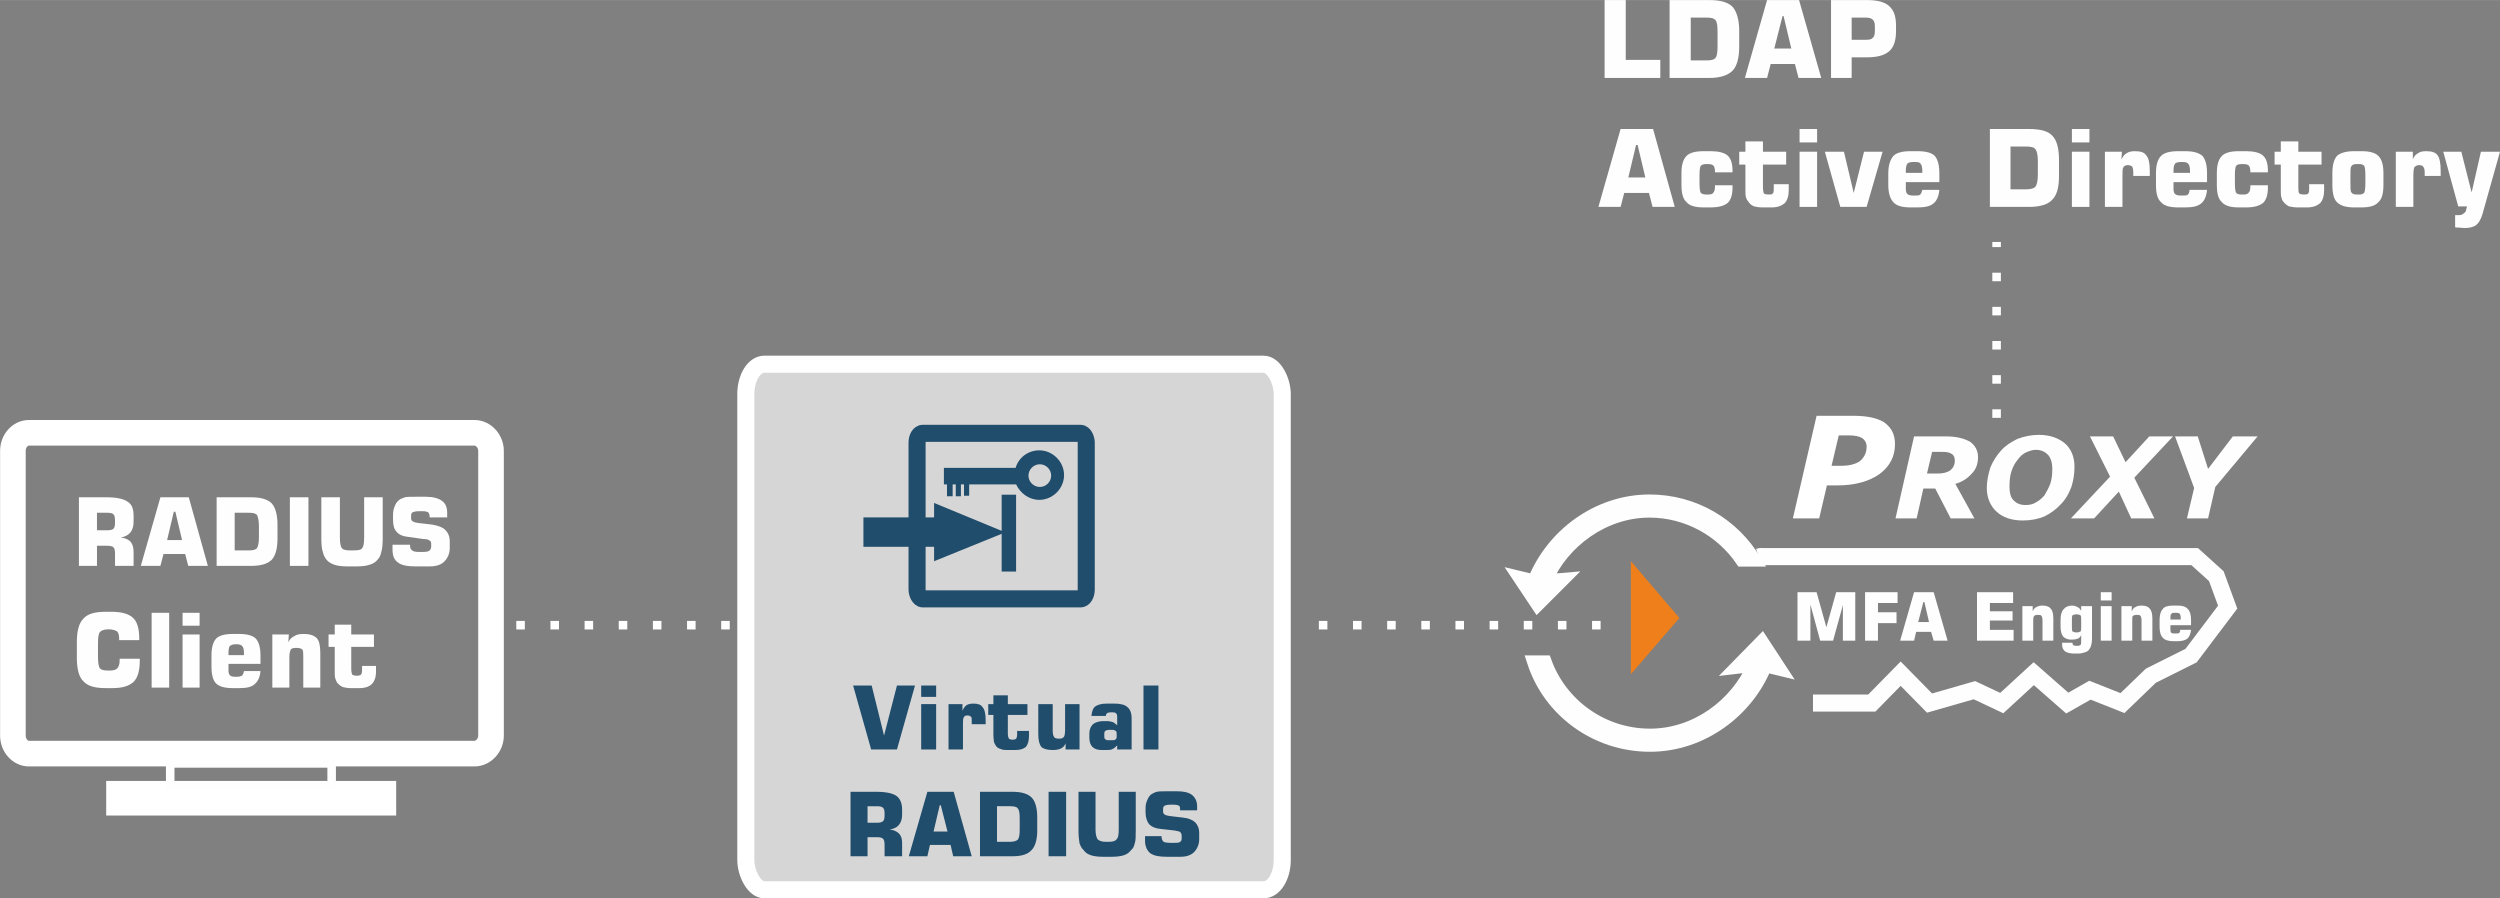 <?xml version="1.0" encoding="UTF-8"?>
<!DOCTYPE svg PUBLIC "-//W3C//DTD SVG 1.1//EN" "http://www.w3.org/Graphics/SVG/1.1/DTD/svg11.dtd">
<!-- Creator: CorelDRAW SE -->
<svg xmlns="http://www.w3.org/2000/svg" xml:space="preserve" width="103.293mm" height="37.107mm" version="1.1" style="shape-rendering:geometricPrecision; text-rendering:geometricPrecision; image-rendering:optimizeQuality; fill-rule:evenodd; clip-rule:evenodd"
viewBox="0 0 4847 1741"
 xmlns:xlink="http://www.w3.org/1999/xlink">
 <rect x="0" y="0" width="4847" height="1741" fill="#808080" stroke="none"/>
 <defs>
  <style type="text/css">
   <![CDATA[
    .str3 {stroke:white;stroke-width:66.209}
    .str2 {stroke:white;stroke-width:49.656}
    .str1 {stroke:#FEFEFE;stroke-width:33.107}
    .str7 {stroke:#214D6C;stroke-width:33.107}
    .str6 {stroke:white;stroke-width:33.107}
    .str0 {stroke:#FEFEFE;stroke-width:24.83}
    .str4 {stroke:#FEFEFE;stroke-width:16.553}
    .str5 {stroke:white;stroke-width:16.553;stroke-dasharray:16.553 49.66}
    .fil1 {fill:none}
    .fil0 {fill:#FEFEFE}
    .fil3 {fill:#EF7F1A}
    .fil7 {fill:#214D6C}
    .fil5 {fill:#D6D6D6}
    .fil2 {fill:#FEFEFE;fill-rule:nonzero}
    .fil6 {fill:#214D6C;fill-rule:nonzero}
    .fil4 {fill:white;fill-rule:nonzero}
   ]]>
  </style>
 </defs>
 <g id="Ebene_x0020_1">
  <path class="fil0 str0" d="M3452 1298l-29 -7c-35,87 -123,154 -224,154 -105,0 -195,-67 -226,-162l23 0c30,83 110,142 203,142 89,0 167,-58 201,-135l-34 4 50 -51 36 55z"/>
  <path class="fil0 str0" d="M2989 1268l0 0zm-44 -149l29 7c35,-88 123,-155 224,-155 87,0 162,46 204,115l-25 0c-39,-57 -105,-95 -179,-95 -89,0 -168,59 -201,135l34 -3 -50 50 -36 -54z"/>
  <path class="fil1 str1" d="M3515 1363l114 0 56 -57 56 57 87 -25 53 25 62 -57 65 57 44 -25 63 25 55 -53 78 -39 71 -94 -22 -60 -42 -38 -838 0c-6,0 -1,-1 -7,1"/>
  <path class="fil2" d="M3560 1148l37 0 0 94 -24 0 0 -69 -19 69 -25 0 -19 -70 0 70 -25 0 0 -94 37 0 19 68 19 -68zm56 94l0 -94 63 0 0 21 -38 0 0 18 36 0 0 21 -36 0 0 34 -25 0zm103 -36l21 0 -9 -39 -2 0 -10 39zm-35 36l27 -94 38 0 27 94 -27 0 -5 -17 -29 0 -4 17 -27 0zm149 0l0 -94 70 0 0 21 -45 0 0 16 44 0 0 18 -44 0 0 18 46 0 0 21 -71 0zm88 0l0 -67 20 0 0 10c2,-4 4,-7 7,-8 3,-2 7,-3 12,-3 8,0 13,2 16,6 3,3 5,9 5,19l0 43 -21 0 0 -39c0,-5 -1,-8 -2,-9 -1,-2 -4,-2 -8,-2 -3,0 -5,1 -6,2 -2,2 -2,5 -2,10l0 38 -21 0zm96 -39l0 11c0,5 0,8 1,10 2,1 4,2 7,2l2 0c3,0 5,-1 7,-2 1,-2 1,-5 1,-10l0 -11c0,-5 0,-8 -1,-10 -2,-1 -4,-2 -7,-2l-2 0c-3,0 -5,1 -7,2 -1,2 -1,5 -1,10zm39 -28l0 62c0,7 -1,12 -2,15 -1,4 -3,6 -5,9 -2,2 -5,3 -8,4 -4,1 -7,2 -11,2l-7 0c-8,0 -14,-1 -19,-4 -4,-3 -6,-8 -6,-13l0 -4 20 0c0,2 1,4 2,5 1,0 2,1 5,1l3 0c3,0 5,-1 6,-2 1,-2 1,-5 1,-9l0 -10c-1,3 -3,5 -6,7 -3,1 -7,2 -13,2 -7,0 -12,-2 -16,-6 -3,-4 -5,-10 -5,-19l0 -13c0,-10 2,-17 6,-21 3,-4 9,-7 16,-7 4,0 8,1 11,3 3,1 5,4 7,7l0 -9 21 0zm17 -11l0 -16 21 0 0 16 -21 0zm0 78l0 -67 21 0 0 67 -21 0zm40 0l0 -67 20 0 0 10c2,-4 4,-7 7,-8 3,-2 7,-3 12,-3 8,0 13,2 16,6 3,3 5,9 5,19l0 43 -21 0 0 -39c0,-5 -1,-8 -2,-9 -1,-2 -4,-2 -8,-2 -3,0 -5,1 -7,2 -1,2 -1,5 -1,10l0 38 -21 0zm135 -21c-1,8 -3,13 -7,17 -4,3 -10,5 -19,5l-9 0c-10,0 -17,-3 -20,-7 -4,-4 -6,-11 -6,-21l0 -13c0,-10 2,-17 6,-21 3,-5 10,-7 20,-7l9 0c10,0 16,2 20,7 4,4 6,11 6,21l0 10 -40 0 0 8c0,3 0,5 2,7 1,1 3,1 6,1l3 0c3,0 5,0 6,-1 1,-1 2,-3 2,-6l21 0zm-40 -20l20 0 0 -2c0,-5 -1,-8 -2,-9 -1,-2 -4,-2 -7,-2l-3 0c-3,0 -5,0 -6,2 -2,1 -2,4 -2,8l0 3z"/>
  <polygon class="fil3" points="3256,1198 3162,1307 3162,1088 "/>
  <path class="fil2" d="M188 1028l20 0c6,0 10,-1 12,-3 2,-2 3,-6 3,-11l0 -5c0,-6 -1,-10 -3,-12 -2,-2 -6,-3 -12,-3l-20 0 0 34zm-35 69l0 -133 53 0c20,0 34,3 42,9 8,5 11,14 11,28l0 10c0,9 -2,16 -6,21 -4,5 -11,9 -19,10 9,1 15,4 19,8 4,5 6,11 6,20l0 27 -36 0 0 -24c0,-6 -1,-10 -3,-12 -2,-2 -6,-3 -12,-3l-20 0 0 39 -35 0z"/>
  <path id="1" class="fil2" d="M324 1047l29 0 -13 -55 -3 0 -13 55zm-51 50l38 -133 55 0 37 133 -38 0 -6 -23 -42 0 -6 23 -38 0z"/>
  <path id="2" class="fil2" d="M420 1097l0 -133 67 0c19,0 32,4 40,12 7,8 11,22 11,41l0 27c0,20 -4,33 -11,41 -8,8 -21,12 -40,12l-67 0zm35 -30l27 0c8,0 13,-1 16,-4 2,-3 4,-10 4,-21l0 -22c0,-11 -2,-19 -4,-22 -3,-3 -8,-4 -16,-4l-27 0 0 73z"/>
  <polygon id="3" class="fil2" points="562,1097 562,964 598,964 598,1097 "/>
  <path id="4" class="fil2" d="M623 964l36 0 0 78c0,10 1,17 4,21 3,3 8,4 16,4l7 0c8,0 14,-1 16,-4 3,-4 4,-10 4,-21l0 -78 36 0 0 80c0,12 -1,21 -3,27 -1,5 -3,10 -7,14 -4,5 -9,8 -16,10 -6,2 -14,3 -25,3l-17 0c-11,0 -19,-1 -25,-3 -6,-2 -12,-5 -16,-10 -3,-4 -6,-9 -7,-15 -2,-5 -3,-14 -3,-26l0 -80z"/>
  <path id="5" class="fil2" d="M761 1056l34 0 0 1c0,5 1,8 4,10 2,2 7,3 13,3l9 0c5,0 9,-1 11,-2 2,-2 4,-4 4,-8l0 -6c0,-3 -1,-5 -3,-6 -2,-2 -6,-3 -12,-3l-28 -4c-11,-1 -19,-4 -24,-10 -5,-5 -7,-13 -7,-24l0 -8c0,-7 1,-12 3,-17 2,-5 4,-9 8,-12 3,-3 7,-4 12,-6 4,-1 11,-1 20,-1l21 0c14,0 24,3 31,8 7,5 10,13 10,23l0 9 -34 0 0 -1c0,-4 -1,-7 -3,-9 -2,-1 -5,-2 -10,-2l-8 0c-6,0 -9,1 -12,2 -2,1 -3,4 -3,7l0 5c0,5 5,8 15,9l0 0 26 3c11,2 20,5 25,10 6,6 9,13 9,23l0 12c0,11 -4,20 -11,27 -6,6 -16,9 -27,9l-29 0c-15,0 -27,-2 -34,-8 -7,-5 -10,-13 -10,-25l0 -9z"/>
  <path id="6" class="fil2" d="M271 1277l0 4c0,19 -4,33 -12,41 -9,8 -22,12 -41,12l-13 0c-21,0 -35,-4 -43,-13 -9,-8 -13,-24 -13,-46l0 -30c0,-22 4,-37 13,-46 8,-9 22,-13 43,-13l10 0c21,0 35,4 43,12 8,7 12,21 12,40l0 3 -39 0 0 -3c0,-6 -1,-11 -4,-14 -3,-2 -9,-4 -16,-4 -9,0 -14,2 -17,5 -3,3 -4,11 -4,23l0 24c0,13 1,20 4,24 3,3 8,4 17,4 8,0 13,-1 16,-4 3,-3 5,-8 5,-16l0 -3 39 0z"/>
  <polygon id="7" class="fil2" points="294,1333 294,1188 328,1188 328,1333 "/>
  <path id="8" class="fil2" d="M354 1213l0 -25 33 0 0 25 -33 0zm0 120l0 -103 33 0 0 103 -33 0z"/>
  <path id="9" class="fil2" d="M505 1301c-1,12 -5,20 -11,25 -6,6 -16,8 -30,8l-13 0c-15,0 -26,-3 -32,-9 -6,-6 -9,-17 -9,-33l0 -21c0,-16 3,-26 9,-33 6,-6 17,-9 32,-9l13 0c15,0 26,3 32,9 6,7 9,17 9,33l0 16 -62 0 0 13c0,4 1,8 3,9 1,2 5,3 10,3l4 0c4,0 7,-1 9,-2 2,-2 3,-4 4,-9l32 0zm-62 -31l30 0 0 -4c0,-6 -1,-11 -3,-13 -1,-2 -5,-4 -10,-4l-4 0c-5,0 -9,2 -11,4 -1,2 -2,6 -2,12l0 5z"/>
  <path id="10" class="fil2" d="M528 1333l0 -103 32 0 -1 15c3,-6 7,-10 12,-12 4,-3 10,-4 18,-4 12,0 20,3 25,8 5,5 7,15 7,29l0 67 -33 0 0 -60c0,-7 0,-12 -2,-14 -2,-2 -6,-3 -12,-3 -5,0 -9,1 -10,3 -2,3 -3,8 -3,16l0 58 -33 0z"/>
  <path id="11" class="fil2" d="M680 1334c-6,0 -11,-1 -15,-2 -5,-2 -8,-5 -11,-8 -2,-3 -3,-6 -4,-9 -1,-3 -1,-8 -1,-14l0 -6 0 -41 -12 0 0 -24 12 0 0 -19 32 0 0 19 44 0 0 24 -44 0 0 42c0,6 1,10 2,12 2,1 5,2 9,2 4,0 6,-1 8,-2 1,-2 2,-4 2,-9l0 -8 27 0 0 11c0,11 -3,19 -8,24 -5,5 -13,8 -24,8l-17 0z"/>
  <path class="fil1 str2" d="M56 839l864 0c17,0 32,16 32,35l0 552c0,19 -15,35 -32,35l-864 0c-17,0 -31,-16 -31,-35l0 -552c0,-19 14,-35 31,-35z"/>
  <path class="fil1 str3" d="M239 1547l495 0c1,0 1,0 1,0l0 1c0,0 0,0 -1,0l-495 0c0,0 0,0 0,0l0 -1c0,0 0,0 0,0z"/>
  <polygon class="fil1 str4" points="330,1480 643,1480 643,1524 330,1524 "/>
  <path class="fil4" d="M3674 861c0,24 -10,43 -30,58 -20,14 -47,22 -82,22l-20 0 -15 64 -51 0 46 -199 71 0c13,0 24,1 34,3 10,2 18,5 25,9 7,5 12,10 16,17 4,7 6,16 6,26zm-55 5c0,-7 -3,-13 -9,-17 -5,-3 -14,-5 -25,-5l-20 0 -14 59 18 0c16,0 28,-3 37,-9 8,-7 13,-16 13,-28z"/>
  <path id="1" class="fil2" d="M3835 886c0,13 -4,24 -12,32 -8,9 -18,16 -32,20l37 67 -46 0 -30 -58 -23 0 -13 58 -41 0 36 -159 63 0c19,0 34,4 45,10 10,7 16,17 16,30zm-45 7c0,-6 -2,-11 -6,-13 -4,-3 -10,-4 -18,-4l-20 0 -10 42 20 0c11,0 19,-2 25,-6 6,-5 9,-11 9,-19z"/>
  <path id="2" class="fil2" d="M4022 905c0,14 -2,26 -6,39 -5,13 -11,24 -20,33 -9,10 -20,18 -32,24 -12,5 -26,8 -42,8 -22,0 -39,-6 -51,-17 -12,-11 -19,-27 -19,-46 0,-14 3,-27 7,-40 5,-12 12,-23 21,-33 8,-9 19,-16 31,-22 13,-5 27,-8 42,-8 21,0 38,6 51,17 12,11 18,26 18,45zm-58 55c4,-7 8,-14 11,-22 3,-9 4,-18 4,-29 0,-12 -3,-21 -8,-27 -6,-6 -13,-10 -24,-10 -6,0 -12,2 -19,5 -6,3 -11,7 -16,14 -5,6 -9,13 -12,22 -3,9 -4,19 -4,30 0,12 2,21 8,27 6,6 13,9 23,9 7,0 14,-1 20,-5 6,-3 12,-8 17,-14z"/>
  <polygon id="3" class="fil2" points="4091,924 4052,846 4097,846 4121,896 4167,846 4213,846 4138,926 4177,1005 4132,1005 4108,953 4060,1005 4015,1005 "/>
  <polygon id="4" class="fil2" points="4377,846 4295,944 4281,1005 4240,1005 4254,946 4217,846 4261,846 4281,909 4329,846 "/>
  <line class="fil1 str5" x1="2557" y1="1212" x2="3139" y2= "1212" />
  <rect class="fil5 str6" x="1446" y="706" width="1040" height="1019" rx="36" ry="58"/>
  <polygon class="fil6" points="1654,1329 1690,1329 1714,1426 1739,1329 1774,1329 1739,1453 1689,1453 "/>
  <path id="1" class="fil6" d="M1786 1351l0 -22 29 0 0 22 -29 0zm0 102l0 -88 29 0 0 88 -29 0z"/>
  <path id="2" class="fil6" d="M1839 1453l0 -88 27 0 0 13c2,-5 5,-9 8,-11 3,-2 8,-3 13,-3 9,0 15,2 18,7 4,4 6,13 6,25l0 8 -27 0 0 -6c0,-4 0,-7 -1,-8 -2,-2 -4,-3 -7,-3 -4,0 -6,1 -7,3 -2,2 -2,7 -2,14l0 49 -28 0z"/>
  <path id="3" class="fil6" d="M1953 1454c-5,0 -9,0 -13,-2 -4,-1 -7,-3 -9,-6 -2,-3 -3,-5 -4,-8 0,-3 -1,-7 -1,-12l0 -5 0 -35 -10 0 0 -21 10 0 0 -17 28 0 0 17 38 0 0 21 -38 0 0 36c0,5 1,8 2,10 1,1 4,2 7,2 4,0 6,-1 7,-2 1,-1 2,-4 2,-8l0 -7 23 0 0 10c0,9 -2,16 -6,21 -5,4 -11,6 -21,6l-15 0z"/>
  <path id="4" class="fil6" d="M2093 1365l0 88 -27 0 0 -12c-2,5 -5,8 -9,10 -4,2 -9,3 -16,3 -10,0 -18,-2 -22,-6 -4,-5 -6,-13 -6,-25l0 -58 28 0 0 51c0,7 1,11 3,13 1,2 4,3 10,3 4,0 7,-1 9,-4 1,-2 2,-6 2,-13l0 -50 28 0z"/>
  <path id="5" class="fil6" d="M2149 1435l8 0c3,0 5,0 6,-2 2,-1 2,-3 2,-5l0 -5c0,-3 0,-5 -2,-6 -1,-1 -3,-2 -6,-2l-8 0c-2,0 -5,1 -6,2 -2,2 -2,3 -2,6l0 5c0,2 0,4 2,5 1,2 4,2 6,2zm-33 -47c1,-9 3,-15 7,-18 5,-4 13,-6 23,-6l14 0c12,0 21,2 26,7 5,4 8,11 8,22l0 60 -28 0 0 -8c-3,3 -6,6 -9,7 -3,2 -7,2 -11,2l-10 0c-8,0 -14,-2 -18,-6 -4,-4 -6,-10 -6,-18l0 -8c0,-8 3,-14 7,-18 5,-4 12,-6 20,-6l8 0c4,0 7,1 11,2 3,2 6,4 8,6l0 -17c0,-3 -1,-5 -2,-6 -1,-1 -3,-2 -6,-2l-5 0c-3,0 -6,1 -7,2 -1,1 -2,2 -2,5l-28 0z"/>
  <polygon id="6" class="fil6" points="2217,1453 2217,1329 2246,1329 2246,1453 "/>
  <path id="7" class="fil6" d="M1682 1595l19 0c5,0 9,-1 11,-3 2,-2 3,-5 3,-11l0 -4c0,-6 -1,-9 -3,-11 -2,-2 -6,-3 -11,-3l-19 0 0 32zm-33 65l0 -125 50 0c19,0 32,3 39,8 7,5 11,14 11,26l0 10c0,9 -2,15 -6,20 -4,5 -10,8 -18,9 8,1 14,4 18,8 4,4 6,10 6,18l0 26 -34 0 0 -23c0,-5 -1,-9 -3,-11 -2,-2 -6,-3 -12,-3l-18 0 0 37 -33 0z"/>
  <path id="8" class="fil6" d="M1810 1612l27 0 -13 -51 -2 0 -12 51zm-48 48l36 -125 51 0 35 125 -36 0 -5 -22 -40 0 -5 22 -36 0z"/>
  <path id="9" class="fil6" d="M1900 1660l0 -125 63 0c18,0 30,4 37,11 7,7 11,20 11,39l0 25c0,18 -4,31 -11,38 -7,8 -19,12 -37,12l-63 0zm33 -28l25 0c8,0 13,-2 15,-4 3,-3 4,-10 4,-20l0 -21c0,-11 -1,-17 -4,-20 -2,-3 -7,-4 -15,-4l-25 0 0 69z"/>
  <polygon id="10" class="fil6" points="2033,1660 2033,1535 2067,1535 2067,1660 "/>
  <path id="11" class="fil6" d="M2091 1535l33 0 0 73c0,10 2,16 4,19 3,3 8,5 16,5l6 0c8,0 13,-2 15,-5 3,-3 4,-9 4,-19l0 -73 33 0 0 75c0,11 0,20 -2,25 -1,5 -3,10 -7,13 -4,5 -8,8 -14,10 -6,2 -14,3 -24,3l-16 0c-10,0 -18,-1 -24,-3 -6,-2 -11,-5 -14,-10 -4,-3 -6,-8 -8,-13 -1,-6 -2,-14 -2,-25l0 -75z"/>
  <path id="12" class="fil6" d="M2220 1621l32 0 0 1c0,5 2,8 4,10 2,1 7,2 13,2l8 0c5,0 9,0 11,-2 2,-1 3,-3 3,-7l0 -5c0,-3 -1,-5 -3,-7 -1,-1 -5,-2 -11,-3l-27 -3c-10,-1 -17,-4 -22,-9 -4,-5 -7,-13 -7,-23l0 -8c0,-6 1,-11 3,-15 2,-5 4,-9 8,-12 3,-2 7,-4 11,-5 4,-1 11,-1 19,-1l20 0c13,0 22,2 29,7 6,5 10,12 10,22l0 8 -33 0 0 -1c0,-4 0,-6 -2,-8 -2,-1 -5,-2 -10,-2l-7 0c-6,0 -9,1 -11,2 -2,1 -3,3 -3,6l0 6c0,4 4,7 13,8l0 0 25 3c11,1 18,4 24,9 5,5 8,12 8,21l0 12c0,10 -4,19 -10,25 -6,6 -15,9 -26,9l-27 0c-15,0 -25,-2 -32,-7 -6,-5 -10,-13 -10,-24l0 -9z"/>
  <polygon class="fil2" points="3111,151 3111,0 3152,0 3152,116 3219,116 3219,151 "/>
  <path id="1" class="fil2" d="M3237 151l0 -151 77 0c21,0 36,4 45,13 8,9 13,25 13,47l0 31c0,22 -5,38 -13,46 -9,9 -24,14 -45,14l-77 0zm41 -34l30 0c9,0 15,-1 18,-5 3,-3 4,-11 4,-24l0 -25c0,-13 -1,-21 -4,-24 -3,-4 -9,-5 -18,-5l-30 0 0 83z"/>
  <path id="2" class="fil2" d="M3440 94l33 0 -15 -63 -2 0 -16 63zm-57 57l43 -151 62 0 43 151 -44 0 -7 -27 -47 0 -7 27 -43 0z"/>
  <path id="3" class="fil2" d="M3550 151l0 -151 70 0c20,0 35,4 43,12 9,8 13,20 13,38l0 10c0,18 -4,31 -13,39 -9,8 -23,12 -43,12l-30 0 0 40 -40 0zm40 -74l28 0c7,0 11,-1 13,-4 3,-2 4,-7 4,-14l0 -9c0,-6 -2,-10 -4,-12 -3,-3 -8,-4 -14,-4l-27 0 0 43z"/>
  <path id="4" class="fil2" d="M3157 344l33 0 -15 -63 -3 0 -15 63zm-58 57l43 -151 63 0 42 151 -43 0 -7 -27 -48 0 -7 27 -43 0z"/>
  <path id="5" class="fil2" d="M3359 359c0,0 0,1 0,2 0,1 0,2 0,3 0,13 -3,23 -9,29 -7,6 -18,9 -33,9l-14 0c-16,0 -27,-3 -33,-10 -7,-6 -10,-17 -10,-34l0 -22c0,-16 3,-27 10,-34 6,-6 17,-9 33,-9l14 0c15,0 26,3 32,8 7,6 10,16 10,30l0 3 -34 0 0 -1c0,-6 -1,-10 -3,-12 -2,-2 -5,-3 -10,-3l-4 0c-5,0 -9,1 -11,4 -1,2 -2,8 -2,17l0 17c0,9 1,15 2,17 2,3 6,4 11,4l4 0c5,0 9,-1 10,-4 2,-2 3,-6 3,-12l0 -2 34 0z"/>
  <path id="6" class="fil2" d="M3417 402c-7,0 -12,-1 -16,-2 -5,-2 -9,-5 -11,-9 -2,-2 -4,-5 -5,-9 -1,-3 -1,-8 -1,-15l0 -5 0 -43 -12 0 0 -25 12 0 0 -20 34 0 0 20 45 0 0 25 -45 0 0 43c0,7 1,11 2,13 1,1 4,2 9,2 4,0 7,0 8,-2 2,-2 2,-5 2,-9l0 -9 29 0 0 12c0,11 -3,20 -8,25 -6,5 -14,8 -25,8l-18 0z"/>
  <path id="7" class="fil2" d="M3489 276l0 -26 34 0 0 26 -34 0zm0 125l0 -107 34 0 0 107 -34 0z"/>
  <polygon id="8" class="fil2" points="3538,294 3575,294 3594,374 3614,294 3650,294 3619,401 3568,401 "/>
  <path id="9" class="fil2" d="M3760 368c-1,12 -5,21 -11,26 -7,6 -17,8 -31,8l-14 0c-16,0 -27,-3 -33,-10 -6,-6 -10,-17 -10,-34l0 -22c0,-16 4,-27 10,-34 6,-6 17,-9 33,-9l14 0c16,0 27,3 33,9 6,7 9,18 9,34l0 17 -65 0 0 13c0,5 1,8 3,10 2,2 6,3 11,3l4 0c5,0 8,0 10,-2 2,-2 3,-5 4,-9l33 0zm-65 -33l32 0 0 -3c0,-7 -1,-12 -3,-14 -1,-3 -5,-4 -10,-4l-5 0c-5,0 -9,1 -11,3 -2,3 -3,7 -3,14l0 4z"/>
  <path id="10" class="fil2" d="M3858 401l0 -151 76 0c22,0 37,4 45,13 9,9 13,25 13,47l0 31c0,22 -4,37 -13,46 -8,9 -23,14 -45,14l-76 0zm40 -34l30 0c9,0 16,-2 18,-5 3,-3 5,-11 5,-24l0 -25c0,-13 -2,-21 -5,-24 -3,-4 -9,-5 -18,-5l-30 0 0 83z"/>
  <path id="11" class="fil2" d="M4017 276l0 -26 34 0 0 26 -34 0zm0 125l0 -107 34 0 0 107 -34 0z"/>
  <path id="12" class="fil2" d="M4081 401l0 -107 33 0 -1 15c3,-6 6,-10 10,-12 4,-3 10,-4 16,-4 11,0 18,2 22,8 5,5 7,16 7,30l0 10 -32 0 0 -7c0,-5 -1,-9 -2,-11 -2,-2 -5,-3 -9,-3 -4,0 -7,2 -8,4 -2,2 -2,8 -2,17l0 60 -34 0z"/>
  <path id="13" class="fil2" d="M4279 368c-1,12 -5,21 -11,26 -7,6 -17,8 -31,8l-14 0c-16,0 -27,-3 -33,-10 -7,-6 -10,-17 -10,-34l0 -22c0,-16 3,-27 10,-34 6,-6 17,-9 33,-9l14 0c15,0 26,3 33,9 6,7 9,18 9,34l0 17 -65 0 0 13c0,5 1,8 3,10 2,2 6,3 11,3l4 0c5,0 8,0 10,-2 2,-2 3,-5 3,-9l34 0zm-65 -33l32 0 0 -3c0,-7 -1,-12 -3,-14 -2,-3 -5,-4 -11,-4l-4 0c-5,0 -9,1 -11,3 -2,3 -3,7 -3,14l0 4z"/>
  <path id="14" class="fil2" d="M4397 359c0,0 0,1 0,2 0,1 0,2 0,3 0,13 -3,23 -9,29 -7,6 -18,9 -33,9l-15 0c-15,0 -26,-3 -32,-10 -7,-6 -10,-17 -10,-34l0 -22c0,-16 3,-27 10,-34 6,-6 17,-9 32,-9l15 0c15,0 26,3 32,8 7,6 10,16 10,30l0 3 -34 0 0 -1c0,-6 -1,-10 -3,-12 -2,-2 -5,-3 -10,-3l-4 0c-6,0 -9,1 -11,4 -1,2 -2,8 -2,17l0 17c0,9 1,15 2,17 2,3 5,4 11,4l4 0c5,0 8,-1 10,-4 2,-2 3,-6 3,-12l0 -2 34 0z"/>
  <path id="15" class="fil2" d="M4455 402c-7,0 -12,-1 -17,-2 -4,-2 -8,-5 -11,-9 -2,-2 -3,-5 -4,-9 -1,-3 -1,-8 -1,-15l0 -5 0 -43 -12 0 0 -25 12 0 0 -20 34 0 0 20 45 0 0 25 -45 0 0 43c0,7 0,11 2,13 1,1 4,2 9,2 4,0 7,0 8,-2 2,-2 2,-5 2,-9l0 -9 29 0 0 12c0,11 -3,20 -8,25 -6,5 -14,8 -25,8l-18 0z"/>
  <path id="16" class="fil2" d="M4557 339l0 17c0,9 0,15 2,17 2,3 5,4 10,4l5 0c5,0 8,-1 10,-4 1,-2 2,-8 2,-17l0 -17c0,-9 -1,-15 -2,-17 -2,-3 -5,-4 -10,-4l-5 0c-5,0 -8,1 -10,4 -2,2 -2,8 -2,17zm-35 -3c0,-16 3,-27 9,-34 7,-6 18,-9 33,-9l15 0c15,0 26,3 32,9 7,7 10,18 10,34l0 22c0,17 -3,28 -10,34 -6,7 -17,10 -32,10l-15 0c-15,0 -26,-3 -33,-10 -6,-6 -9,-17 -9,-34l0 -22z"/>
  <path id="17" class="fil2" d="M4645 401l0 -107 33 0 0 15c2,-6 6,-10 10,-12 4,-3 9,-4 16,-4 10,0 18,2 22,8 4,5 6,16 6,30l0 10 -31 0 0 -7c0,-5 -1,-9 -3,-11 -1,-2 -4,-3 -8,-3 -4,0 -7,2 -9,4 -1,2 -2,8 -2,17l0 60 -34 0z"/>
  <path id="18" class="fil2" d="M4766 400l-29 -106 35 0 20 79 18 -79 37 0 -34 121c-3,10 -7,17 -12,21 -5,4 -13,6 -23,6 -3,0 -8,-1 -15,-1 -2,0 -2,0 -3,-1l0 -23 7 0c4,0 7,-1 9,-3 3,-2 5,-4 5,-6l2 -8 -17 0z"/>
  <line class="fil1 str5" x1="3871" y1="810" x2="3871" y2= "469" />
  <rect class="fil1 str7" x="1778" y="840" width="328" height="321" rx="11" ry="18"/>
  <path class="fil6" d="M1674 1060l137 0 0 28 138 -56 -138 -57 0 28 -137 0 0 57zm69 0m68 14m69 -14m0 -57m-69 -14m-68 14m-69 29"/>
  <polygon class="fil7" points="1970,959 1970,1108 1942,1108 1942,959 "/>
  <path class="fil7" d="M1847 939l0 23 -11 0 0 -23 -6 0 0 -32 139 0c6,-20 24,-34 46,-34 26,0 48,22 48,48 0,26 -22,48 -48,48 -20,0 -37,-13 -45,-30l-91 0 0 22 -10 0 0 -22 -6 0 0 23 -10 0 0 -23 -6 0zm169 -39c12,0 22,10 22,22 0,12 -10,22 -22,22 -12,0 -22,-10 -22,-22 0,-12 10,-22 22,-22z"/>
  <line class="fil1 str5" x1="1001" y1="1212" x2="1422" y2= "1212" />
 </g>
</svg>
